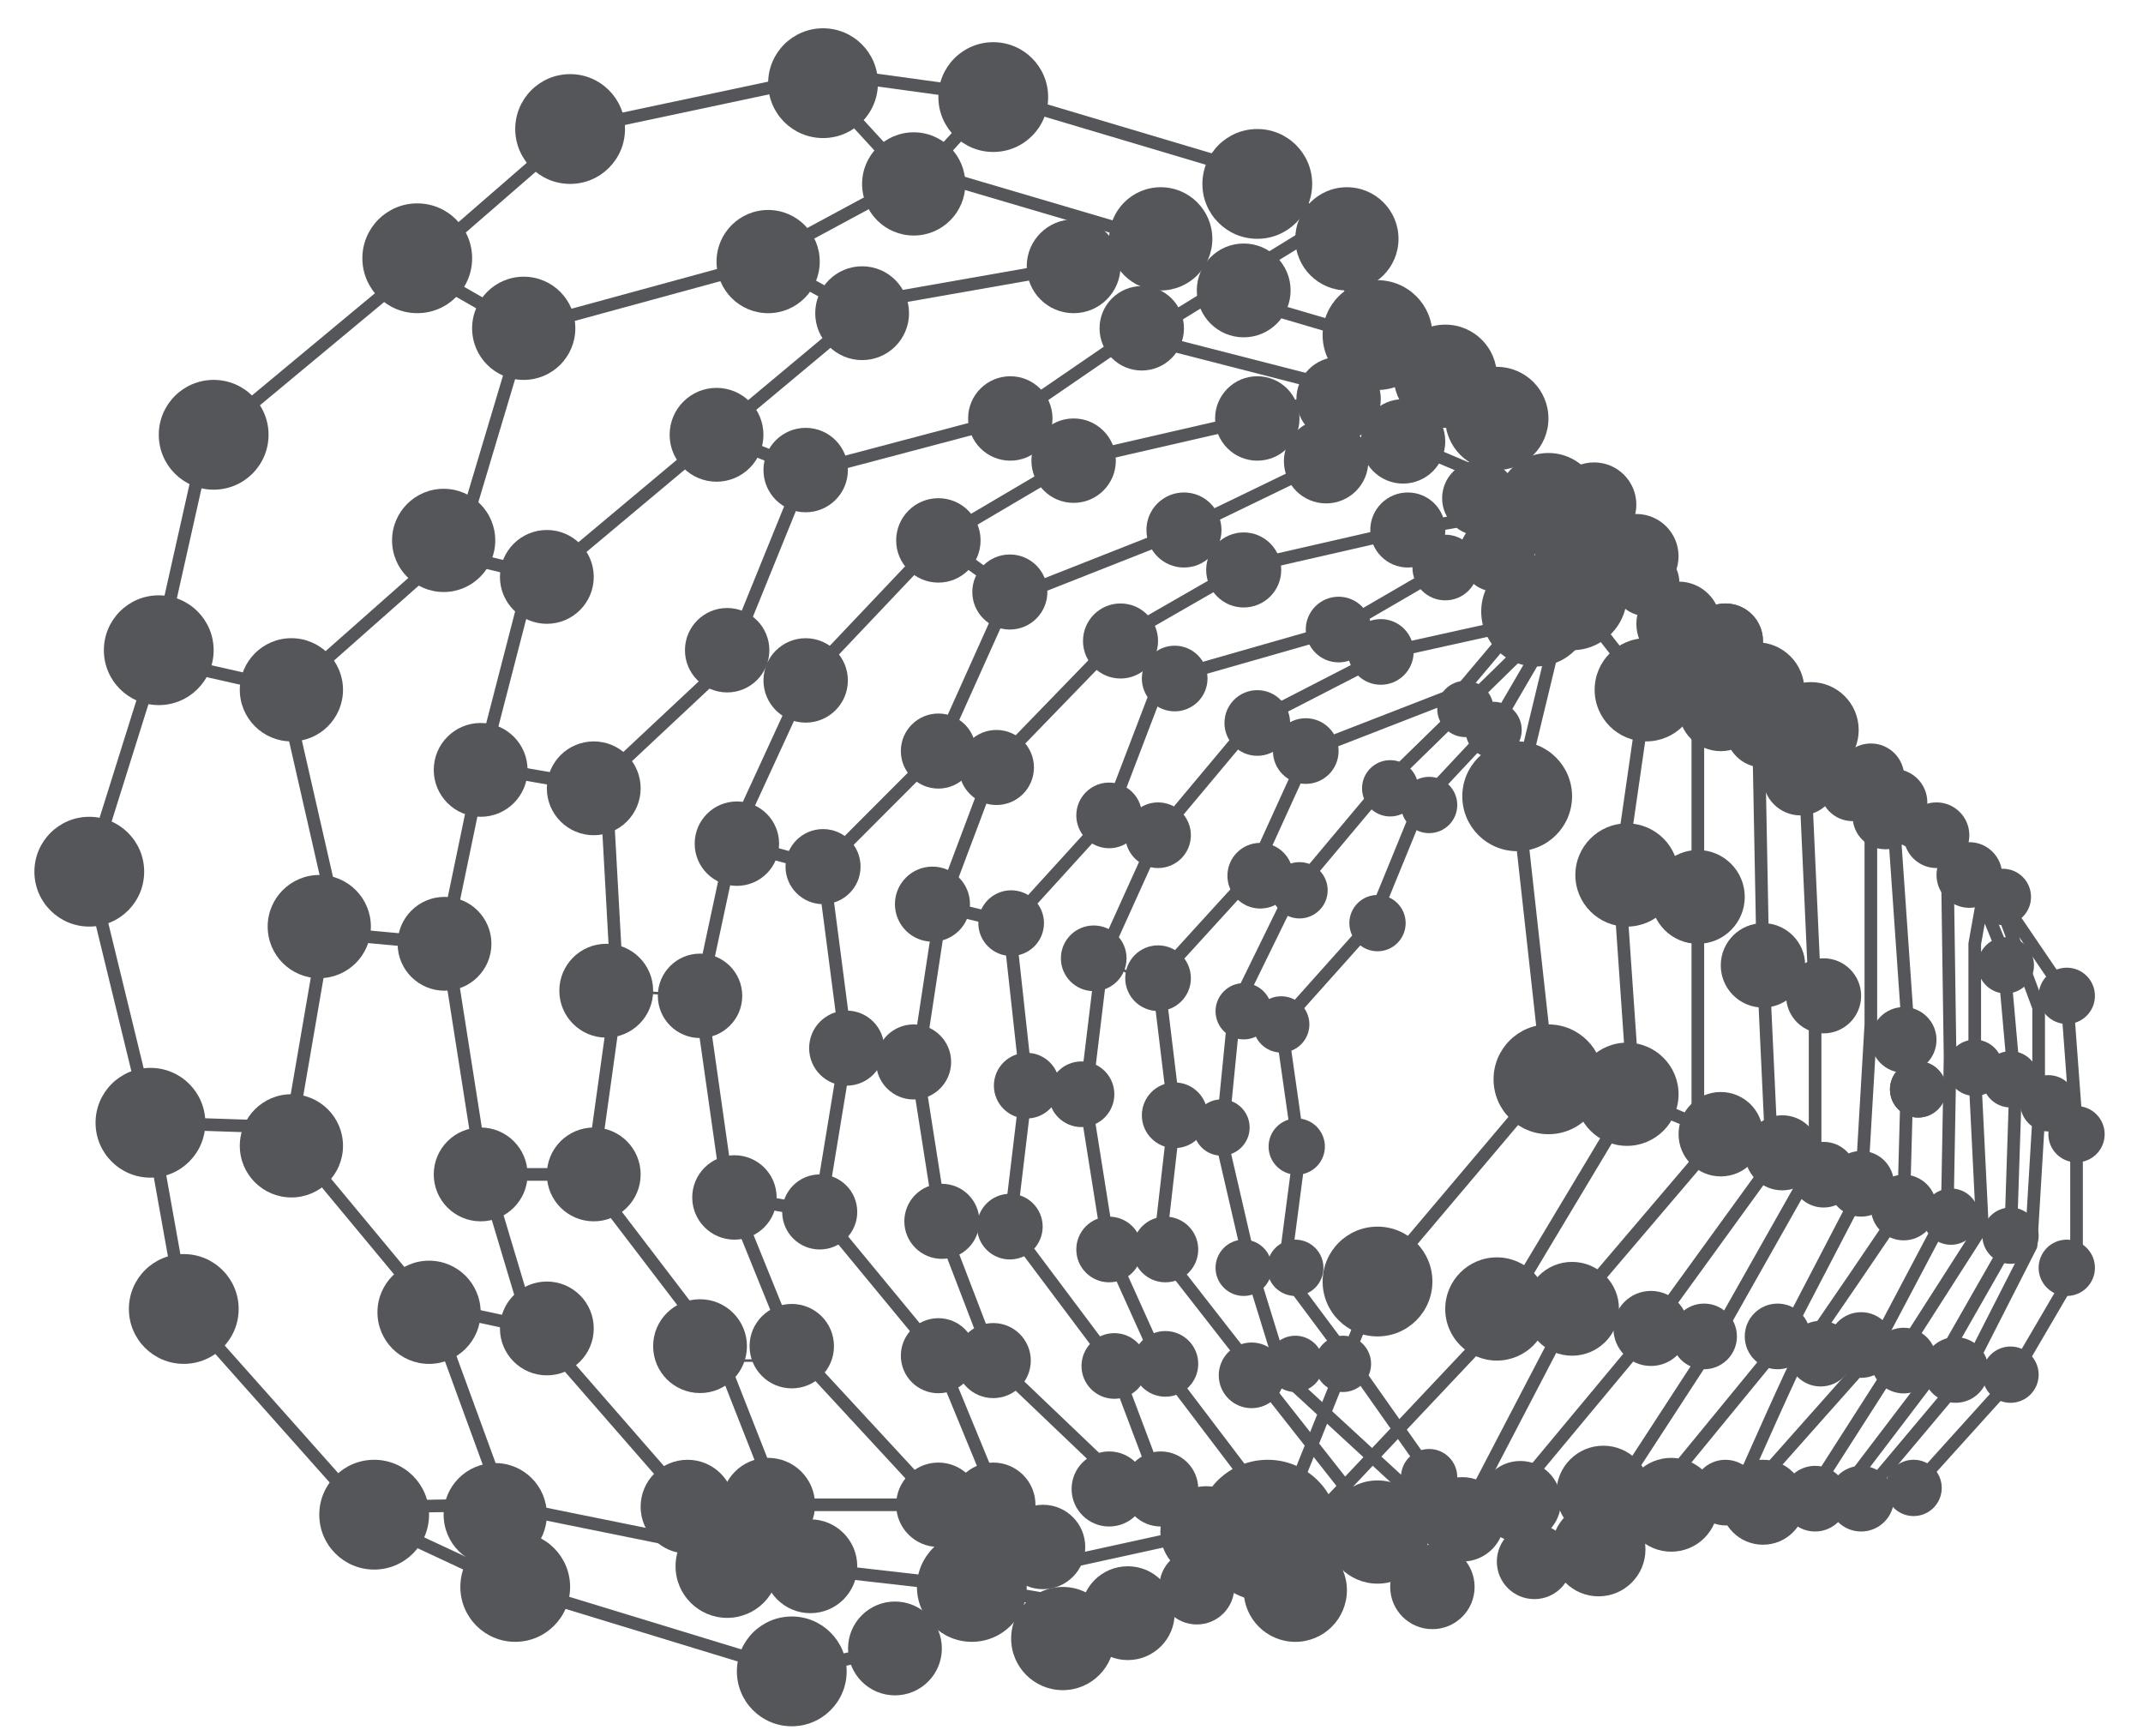 <svg viewBox="0 0 848 687.01" height="687.01" width="848" xmlns="http://www.w3.org/2000/svg" id="Layer_3">
  <defs>
    <style>
      .cls-1 {
        fill: #54565a;
      }

      .cls-2, .cls-3 {
        stroke-width: 5px;
      }

      .cls-2, .cls-3, .cls-4 {
        fill: none;
        stroke: #54565a;
      }

      .cls-2, .cls-4 {
        stroke-miterlimit: 10;
      }

      .cls-3 {
        stroke-linecap: round;
        stroke-linejoin: round;
      }
    </style>
  </defs>
  <polyline points="62.82 257.27 35.33 344.9 59.53 444.24 72.72 517.92 146.75 601.16 203.88 627.9 313.31 661.31 354.14 652.24 384.56 627.9 324.37 621.03 197.83 595.39 155.14 596.15" class="cls-2"></polyline>
  <polyline points="62.82 257.27 81.25 175.06 165.11 105.36 227.66 51.05 330.01 29.33 396.03 38.41 497.52 68.65 532.98 94.5 545.09 129.9 592.31 165.57 612.73 199.66 622.08 235.55 651.43 272.93 640.64 347.66 646.55 432.96 591.01 525.62 512.56 608.79 446.27 638.28 384.56 627.9" class="cls-2"></polyline>
  <polyline points="171.64 109.48 207.24 129.9 182.15 213.82 115.31 272.93 72.72 263.32" class="cls-2"></polyline>
  <polyline points="115.31 286.06 131.01 354.88 115.31 446.12 59.53 444.24" class="cls-2"></polyline>
  <polyline points="126.34 464.68 171.64 519.23 195.97 585.77" class="cls-2"></polyline>
  <polyline points="182.15 220.07 216.39 228.26 283.54 172.03 341.15 123.92 303.96 103.5 207.24 129.9" class="cls-2"></polyline>
  <polyline points="330.01 38.41 361.56 72.77 393.04 38.41" class="cls-2"></polyline>
  <line y2="74.08" x2="354.61" y1="96.35" x1="313.31" class="cls-2"></line>
  <polyline points="347.4 118.97 424.84 105.36 451.8 93.19 371.32 69.47" class="cls-2"></polyline>
  <polyline points="209.95 228.26 190.2 304.62 175.9 373.43 135.72 369.72" class="cls-2"></polyline>
  <polyline points="178.85 387.04 190.2 459.29 209.95 525.22 182.15 519.23" class="cls-2"></polyline>
  <line y2="536.41" x2="221.33" y1="589.14" x1="267.32" class="cls-2"></line>
  <polyline points="304.44 585.77 283.54 532.63 231.65 464.68 197.83 464.68" class="cls-2"></polyline>
  <polyline points="197.83 304.62 239.89 311.91 244.33 391.99 234.95 459.29" class="cls-2"></polyline>
  <polyline points="283.54 172.03 318.81 185.99 287.74 262.49 234.95 311.91" class="cls-2"></polyline>
  <polyline points="451.8 129.9 399.78 165.57 322.59 185.99" class="cls-2"></polyline>
  <polyline points="313.31 595.39 371.32 595.39 313.31 532.63 287.74 469.53 277.01 394.02 290.62 330.47 318.81 269.22 371.32 213.82 424.84 182.27 497.52 165.57 532.98 154.3 451.8 133.47 524.75 88.5 541.45 133.47 492.14 118.97" class="cls-2"></polyline>
  <line y2="394.02" x2="277.01" y1="391.99" x1="244.33" class="cls-4"></line>
  <line y2="538.34" x2="313.31" y1="538.34" x1="283.54" class="cls-4"></line>
  <line y2="269.22" x2="318.81" y1="257.27" x1="291.59" class="cls-4"></line>
  <polyline points="578.64 601.16 622.08 517.85 680.92 448.77 651.43 436.54" class="cls-2"></polyline>
  <line y2="440.66" x2="671.85" y1="354.88" x1="671.85" class="cls-2"></line>
  <polyline points="671.85 354.88 671.85 272.93 664.22 236.78 630.81 199.66" class="cls-2"></polyline>
  <polyline points="414.76 619.72 507.97 599.31 545.09 507.06 612.73 427.05 600.36 315.07 620.77 230.53" class="cls-2"></polyline>
  <polyline points="393.04 589.14 371.32 536.41 324.37 479.53 290.62 473.79" class="cls-2"></polyline>
  <polyline points="324.37 479.53 335.03 414.71 325.68 342.89 291.59 333.81" class="cls-2"></polyline>
  <polyline points="371.32 213.82 399.6 234.24 371.32 297.17 325.68 342.89" class="cls-2"></polyline>
  <polyline points="406.28 234.24 468.5 209.7 524.75 182.48 555.2 174.64 614.1 199.66 557.08 209.7 492.14 224.55 441.55 253.62 393.04 303.67 372.7 357.74 362.84 422.51 372.7 485.34 393.04 538.34 446.27 589.14 507.97 599.31" class="cls-2"></polyline>
  <polyline points="571.9 224.55 529.69 249.09 459.31 269.22 438.89 322.63 400.12 365.25 368.98 357.74" class="cls-2"></polyline>
  <polyline points="400.12 373.43 406.28 429.56 399.6 485.34 440.95 540.47 459.31 589.14" class="cls-2"></polyline>
  <polyline points="578.64 601.16 538.49 544.18 508.04 503.35 514.23 456.13 506.99 405.33 542.81 365.25 561.93 318.51 592.31 286.06 618.01 241.97 578.64 280.51 546.4 312.01 510.45 354.88 488.43 399.86 483.35 451.11 495.43 503.35 508.04 544.18 571.93 603.02 538.49 596.15 501.64 549.34 458.74 494.38 464.83 441.28 458.25 386.98 495.43 346.21 517.77 297.17 577.47 273.97 600.36 246.82 550.11 257.95 495.43 286.06 458.25 330.47 436.21 379.17 429.45 435.02 438.89 494.38 459.31 539.64 501.64 595.39" class="cls-2"></polyline>
  <line y2="377.32" x2="432.79" y1="388.98" x1="453.94" class="cls-4"></line>
  <path d="M757.22,588.72l38.36-42.48,26.12-44.62v-55.47l-3.85-52.14-28.39-41.76,17.25,46.4v43.86l-3.02,50.38-25.98,51-41.24,49.08h-9.14l38.97-51.21,29.28-51.29,1.92-58.42-4.95-55.68-8.11-19.86-3.02,16.91v51l3.02,60.9-66.19,103.38-20.62-4.26,42.69-48.05,30.24-57.25,1.1-60.83-1.1-77.2-20.9-11.48,5.5,79.22-1.86,68.09s-39.52,58.41-40.83,59.45c-1.31,1.04-22.06,48.05-22.06,48.05h-29.08l43.92-53.55,31.21-59.94,3.85-65.65v-86.82l-25.98-10.73,3.92,86.24v65.89l-41.17,72.86-36.43,55.95-42.76,4.26,53.44-64.2,49.94-68.88-3.64-77.95-1.86-97.78" class="cls-3"></path>
  <circle r="21.72" cy="344.9" cx="35.33" class="cls-1"></circle>
  <circle r="21.72" cy="444.24" cx="59.53" class="cls-1"></circle>
  <circle r="21.72" cy="517.92" cx="72.72" class="cls-1"></circle>
  <circle r="21.72" cy="599.31" cx="148.06" class="cls-1"></circle>
  <circle r="21.72" cy="257.27" cx="62.82" class="cls-1"></circle>
  <circle r="21.72" cy="172.03" cx="84.55" class="cls-1"></circle>
  <circle r="21.72" cy="102.19" cx="165.11" class="cls-1"></circle>
  <circle r="21.72" cy="627.9" cx="203.88" class="cls-1"></circle>
  <circle r="21.72" cy="72.77" cx="497.52" class="cls-1"></circle>
  <circle r="21.72" cy="38.41" cx="393.04" class="cls-1"></circle>
  <circle r="21.72" cy="32.91" cx="325.68" class="cls-1"></circle>
  <circle r="21.72" cy="51.05" cx="225.6" class="cls-1"></circle>
  <circle r="20.42" cy="453.37" cx="115.31" class="cls-1"></circle>
  <circle r="28.05" cy="605.64" cx="501.64" class="cls-1"></circle>
  <circle r="21.72" cy="627.9" cx="384.56" class="cls-1"></circle>
  <circle r="21.72" cy="132.58" cx="545.09" class="cls-1"></circle>
  <circle r="21.72" cy="235.55" cx="622.08" class="cls-1"></circle>
  <circle r="21.72" cy="315.07" cx="600.36" class="cls-1"></circle>
  <circle r="21.72" cy="427.05" cx="612.73" class="cls-1"></circle>
  <circle r="21.72" cy="507.06" cx="545.09" class="cls-1"></circle>
  <circle r="21.72" cy="661.31" cx="313.31" class="cls-1"></circle>
  <circle r="20.42" cy="72.77" cx="361.56" class="cls-1"></circle>
  <circle r="20.42" cy="103.5" cx="303.96" class="cls-1"></circle>
  <circle r="20.42" cy="129.9" cx="207.24" class="cls-1"></circle>
  <circle r="20.42" cy="213.82" cx="175.56" class="cls-1"></circle>
  <circle r="20.42" cy="272.93" cx="115.31" class="cls-1"></circle>
  <circle r="20.42" cy="366.62" cx="126.34" class="cls-1"></circle>
  <circle r="20.42" cy="606.18" cx="545.09" class="cls-1"></circle>
  <circle r="20.42" cy="517.92" cx="592.31" class="cls-1"></circle>
  <circle r="20.42" cy="629.21" cx="512.56" class="cls-1"></circle>
  <circle r="20.42" cy="648.32" cx="420.54" class="cls-1"></circle>
  <circle r="20.42" cy="199.66" cx="612.73" class="cls-1"></circle>
  <circle r="20.42" cy="165.57" cx="592.31" class="cls-1"></circle>
  <circle r="20.42" cy="599.31" cx="195.97" class="cls-1"></circle>
  <circle r="20.42" cy="519.23" cx="169.78" class="cls-1"></circle>
  <circle r="20.42" cy="94.5" cx="459.31" class="cls-1"></circle>
  <circle r="20.42" cy="94.5" cx="532.98" class="cls-1"></circle>
  <circle r="20.42" cy="272.93" cx="651.43" class="cls-1"></circle>
  <circle r="20.42" cy="346.21" cx="643.8" class="cls-1"></circle>
  <circle r="20.42" cy="432.96" cx="643.8" class="cls-1"></circle>
  <circle r="20.42" cy="619.72" cx="287.74" class="cls-1"></circle>
  <circle r="18.56" cy="373.43" cx="175.9" class="cls-1"></circle>
  <circle r="18.56" cy="517.85" cx="622.08" class="cls-1"></circle>
  <circle r="18.56" cy="638.28" cx="446.27" class="cls-1"></circle>
  <circle r="18.56" cy="595.39" cx="303.96" class="cls-1"></circle>
  <circle r="18.56" cy="619.72" cx="320.66" class="cls-1"></circle>
  <circle r="18.56" cy="652.24" cx="354.14" class="cls-1"></circle>
  <circle r="18.56" cy="596.15" cx="272.06" class="cls-1"></circle>
  <circle r="18.56" cy="532.63" cx="277.01" class="cls-1"></circle>
  <circle r="18.56" cy="464.68" cx="234.95" class="cls-1"></circle>
  <circle r="18.56" cy="464.68" cx="190.2" class="cls-1"></circle>
  <circle r="18.56" cy="525.62" cx="216.39" class="cls-1"></circle>
  <circle r="18.56" cy="354.88" cx="671.85" class="cls-1"></circle>
  <circle r="18.56" cy="114.91" cx="492.14" class="cls-1"></circle>
  <circle r="18.56" cy="105.36" cx="424.84" class="cls-1"></circle>
  <circle r="18.56" cy="123.92" cx="341.15" class="cls-1"></circle>
  <circle r="18.56" cy="172.03" cx="283.54" class="cls-1"></circle>
  <circle r="18.56" cy="228.26" cx="216.39" class="cls-1"></circle>
  <circle r="18.56" cy="311.91" cx="234.95" class="cls-1"></circle>
  <circle r="18.56" cy="304.62" cx="190.2" class="cls-1"></circle>
  <circle r="18.56" cy="391.99" cx="239.89" class="cls-1"></circle>
  <circle r="16.7" cy="595.39" cx="371.32" class="cls-1"></circle>
  <circle r="16.7" cy="129.9" cx="451.8" class="cls-1"></circle>
  <circle r="16.7" cy="165.57" cx="399.78" class="cls-1"></circle>
  <circle r="16.7" cy="185.99" cx="318.81" class="cls-1"></circle>
  <circle r="16.7" cy="257.27" cx="287.74" class="cls-1"></circle>
  <circle r="16.7" cy="473.79" cx="290.62" class="cls-1"></circle>
  <circle r="16.7" cy="394.02" cx="277.01" class="cls-1"></circle>
  <circle r="16.7" cy="595.39" cx="393.04" class="cls-1"></circle>
  <circle r="16.7" cy="612.09" cx="412.74" class="cls-1"></circle>
  <circle r="16.7" cy="213.82" cx="371.32" class="cls-1"></circle>
  <circle r="16.7" cy="269.22" cx="318.81" class="cls-1"></circle>
  <circle r="16.7" cy="333.81" cx="291.59" class="cls-1"></circle>
  <circle r="16.7" cy="532.63" cx="313.31" class="cls-1"></circle>
  <circle r="16.7" cy="157.94" cx="529.69" class="cls-1"></circle>
  <circle r="16.7" cy="165.57" cx="497.52" class="cls-1"></circle>
  <circle r="16.7" cy="182.27" cx="424.84" class="cls-1"></circle>
  <circle r="16.7" cy="182.48" cx="524.75" class="cls-1"></circle>
  <circle r="16.7" cy="174.64" cx="555.2" class="cls-1"></circle>
  <circle r="16.7" cy="381.96" cx="697.62" class="cls-1"></circle>
  <circle r="16.7" cy="448.77" cx="680.92" class="cls-1"></circle>
  <circle r="16.7" cy="601.16" cx="578.64" class="cls-1"></circle>
  <circle r="16.7" cy="627.9" cx="566.81" class="cls-1"></circle>
  <circle r="16.7" cy="199.66" cx="630.81" class="cls-1"></circle>
  <circle r="16.7" cy="220.07" cx="647.51" class="cls-1"></circle>
  <circle r="16.7" cy="246.82" cx="664.22" class="cls-1"></circle>
  <circle r="16.7" cy="280.51" cx="680.92" class="cls-1"></circle>
  <circle r="14.85" cy="253.62" cx="682.77" class="cls-1"></circle>
  <circle r="14.85" cy="253.62" cx="682.77" class="cls-1"></circle>
  <circle r="14.85" cy="257.95" cx="680.23" class="cls-1"></circle>
  <circle r="14.85" cy="288.82" cx="697.62" class="cls-1"></circle>
  <circle r="16.09" cy="594.15" cx="601.59" class="cls-1"></circle>
  <circle r="14.85" cy="525.62" cx="653.29" class="cls-1"></circle>
  <circle r="14.85" cy="456.13" cx="705.25" class="cls-1"></circle>
  <circle r="14.85" cy="394.02" cx="721.61" class="cls-1"></circle>
  <circle r="14.85" cy="414.71" cx="335.03" class="cls-1"></circle>
  <circle r="14.85" cy="536.41" cx="371.32" class="cls-1"></circle>
  <circle r="14.85" cy="479.53" cx="324.37" class="cls-1"></circle>
  <circle r="14.85" cy="617.87" cx="607.16" class="cls-1"></circle>
  <circle r="14.85" cy="307.78" cx="712.47" class="cls-1"></circle>
  <circle r="14.85" cy="234.24" cx="399.6" class="cls-1"></circle>
  <circle r="14.85" cy="297.17" cx="371.32" class="cls-1"></circle>
  <circle r="14.85" cy="342.89" cx="325.68" class="cls-1"></circle>
  <circle r="14.85" cy="219.39" cx="592.31" class="cls-1"></circle>
  <circle r="14.85" cy="209.7" cx="557.08" class="cls-1"></circle>
  <circle r="14.85" cy="209.7" cx="468.5" class="cls-1"></circle>
  <circle r="14.85" cy="197.12" cx="585.51" class="cls-1"></circle>
  <circle r="14.85" cy="225.51" cx="492.14" class="cls-1"></circle>
  <circle r="14.85" cy="253.62" cx="443.4" class="cls-1"></circle>
  <circle r="14.85" cy="303.67" cx="394.29" class="cls-1"></circle>
  <circle r="14.85" cy="357.74" cx="368.98" class="cls-1"></circle>
  <circle r="14.85" cy="589.14" cx="438.89" class="cls-1"></circle>
  <circle r="14.85" cy="538.34" cx="393.04" class="cls-1"></circle>
  <circle r="14.85" cy="483.24" cx="372.7" class="cls-1"></circle>
  <circle r="14.85" cy="420.18" cx="361.52" class="cls-1"></circle>
  <circle r="18.14" cy="606.18" cx="477.3" class="cls-1"></circle>
  <circle r="14.85" cy="589.14" cx="459.31" class="cls-1"></circle>
  <circle r="14.85" cy="627.9" cx="473.59" class="cls-1"></circle>
  <circle r="12.99" cy="365.25" cx="400.12" class="cls-1"></circle>
  <circle r="12.99" cy="485.34" cx="399.6" class="cls-1"></circle>
  <circle r="12.99" cy="224.55" cx="571.9" class="cls-1"></circle>
  <circle r="12.99" cy="249.09" cx="529.69" class="cls-1"></circle>
  <circle r="12.99" cy="268.47" cx="464.83" class="cls-1"></circle>
  <circle r="12.99" cy="429.56" cx="406.28" class="cls-1"></circle>
  <circle r="12.99" cy="322.63" cx="438.89" class="cls-1"></circle>
  <circle r="12.99" cy="540.47" cx="440.95" class="cls-1"></circle>
  <circle r="11.14" cy="405.33" cx="506.99" class="cls-1"></circle>
  <circle r="11.14" cy="446.12" cx="483.35" class="cls-1"></circle>
  <circle r="11.14" cy="501.63" cx="492.14" class="cls-1"></circle>
  <circle r="11.14" cy="539.64" cx="512.56" class="cls-1"></circle>
  <circle r="11.14" cy="584.46" cx="565.51" class="cls-1"></circle>
  <circle r="11.14" cy="539.64" cx="531.41" class="cls-1"></circle>
  <circle r="11.14" cy="501.63" cx="512.56" class="cls-1"></circle>
  <circle r="11.14" cy="453.66" cx="513.13" class="cls-1"></circle>
  <circle r="11.14" cy="318.51" cx="565.51" class="cls-1"></circle>
  <circle r="11.14" cy="365.25" cx="545.09" class="cls-1"></circle>
  <circle r="11.14" cy="288.82" cx="591.01" class="cls-1"></circle>
  <circle r="11.14" cy="311.91" cx="550.11" class="cls-1"></circle>
  <circle r="11.14" cy="352.26" cx="514.23" class="cls-1"></circle>
  <circle r="11.14" cy="400.12" cx="492.14" class="cls-1"></circle>
  <circle r="11.14" cy="280.51" cx="579.87" class="cls-1"></circle>
  <circle r="21.72" cy="241.97" cx="607.85" class="cls-1"></circle>
  <circle r="12.99" cy="494.38" cx="438.89" class="cls-1"></circle>
  <circle r="12.99" cy="494.38" cx="461.16" class="cls-1"></circle>
  <circle r="12.99" cy="441.28" cx="464.83" class="cls-1"></circle>
  <circle r="12.99" cy="432.96" cx="427.96" class="cls-1"></circle>
  <circle r="12.99" cy="330.47" cx="458.25" class="cls-1"></circle>
  <circle r="12.99" cy="379.17" cx="432.79" class="cls-1"></circle>
  <circle r="12.99" cy="544.18" cx="495.26" class="cls-1"></circle>
  <circle r="12.99" cy="539.64" cx="461.16" class="cls-1"></circle>
  <circle r="12.99" cy="286.06" cx="497.52" class="cls-1"></circle>
  <circle r="12.99" cy="297.17" cx="516.7" class="cls-1"></circle>
  <circle r="12.99" cy="346.49" cx="498.69" class="cls-1"></circle>
  <circle r="12.99" cy="387.04" cx="458.25" class="cls-1"></circle>
  <circle r="12.99" cy="257.95" cx="546.4" class="cls-1"></circle>
  <circle r="12.99" cy="590.58" cx="682.77" class="cls-1"></circle>
  <circle r="12.99" cy="528.78" cx="703.4" class="cls-1"></circle>
  <circle r="12.99" cy="528.78" cx="674.32" class="cls-1"></circle>
  <circle r="12.99" cy="323.04" cx="746.08" class="cls-1"></circle>
  <circle r="12.99" cy="311.91" cx="733.09" class="cls-1"></circle>
  <circle r="12.99" cy="411.45" cx="753.3" class="cls-1"></circle>
  <circle r="12.99" cy="532.18" cx="736.46" class="cls-1"></circle>
  <circle r="11.14" cy="354.88" cx="792.55" class="cls-1"></circle>
  <circle r="11.14" cy="588.72" cx="757.22" class="cls-1"></circle>
  <circle r="11.14" cy="543.91" cx="795.57" class="cls-1"></circle>
  <circle r="11.14" cy="501.63" cx="817.84" class="cls-1"></circle>
  <circle r="11.14" cy="448.77" cx="821.69" class="cls-1"></circle>
  <circle r="11.14" cy="394.02" cx="817.84" class="cls-1"></circle>
  <circle r="18.56" cy="590.58" cx="634.45" class="cls-1"></circle>
  <circle r="18.56" cy="613.06" cx="632.56" class="cls-1"></circle>
  <circle r="18.56" cy="595.39" cx="661.33" class="cls-1"></circle>
  <circle r="12.99" cy="535.59" cx="720.44" class="cls-1"></circle>
  <circle r="12.99" cy="592.98" cx="736.46" class="cls-1"></circle>
  <circle r="12.99" cy="592.98" cx="718.24" class="cls-1"></circle>
  <circle r="16.81" cy="594.39" cx="697.62" class="cls-1"></circle>
  <circle r="12.99" cy="542.05" cx="773.85" class="cls-1"></circle>
  <circle r="12.99" cy="538.34" cx="753.3" class="cls-1"></circle>
  <circle r="12.99" cy="464.79" cx="721.61" class="cls-1"></circle>
  <circle r="12.99" cy="468.39" cx="736.46" class="cls-1"></circle>
  <circle r="12.99" cy="477.78" cx="753.3" class="cls-1"></circle>
  <circle r="12.99" cy="346.21" cx="779.28" class="cls-1"></circle>
  <circle r="12.99" cy="330.47" cx="766.29" class="cls-1"></circle>
  <circle r="11.14" cy="427.05" cx="795.57" class="cls-1"></circle>
  <circle r="11.14" cy="422.5" cx="781.41" class="cls-1"></circle>
  <circle r="11.14" cy="381.96" cx="793.72" class="cls-1"></circle>
  <circle r="11.14" cy="488.92" cx="795.57" class="cls-1"></circle>
  <circle r="11.14" cy="481.38" cx="772" class="cls-1"></circle>
  <circle r="11.14" cy="431.04" cx="759.01" class="cls-1"></circle>
  <circle r="11.14" cy="431.04" cx="759.01" class="cls-1"></circle>
  <circle r="18.94" cy="288.82" cx="716.56" class="cls-1"></circle>
  <circle r="11.14" cy="436.54" cx="810.56" class="cls-1"></circle>
  <circle r="20.42" cy="148.87" cx="571.93" class="cls-1"></circle>
  <circle r="18.94" cy="273.07" cx="695.08" class="cls-1"></circle>
  <circle r="13.21" cy="307.38" cx="740.31" class="cls-1"></circle>
  <circle r="13.21" cy="317.48" cx="749.45" class="cls-1"></circle>
  <circle r="13.21" cy="230.53" cx="651.33" class="cls-1"></circle>
</svg>